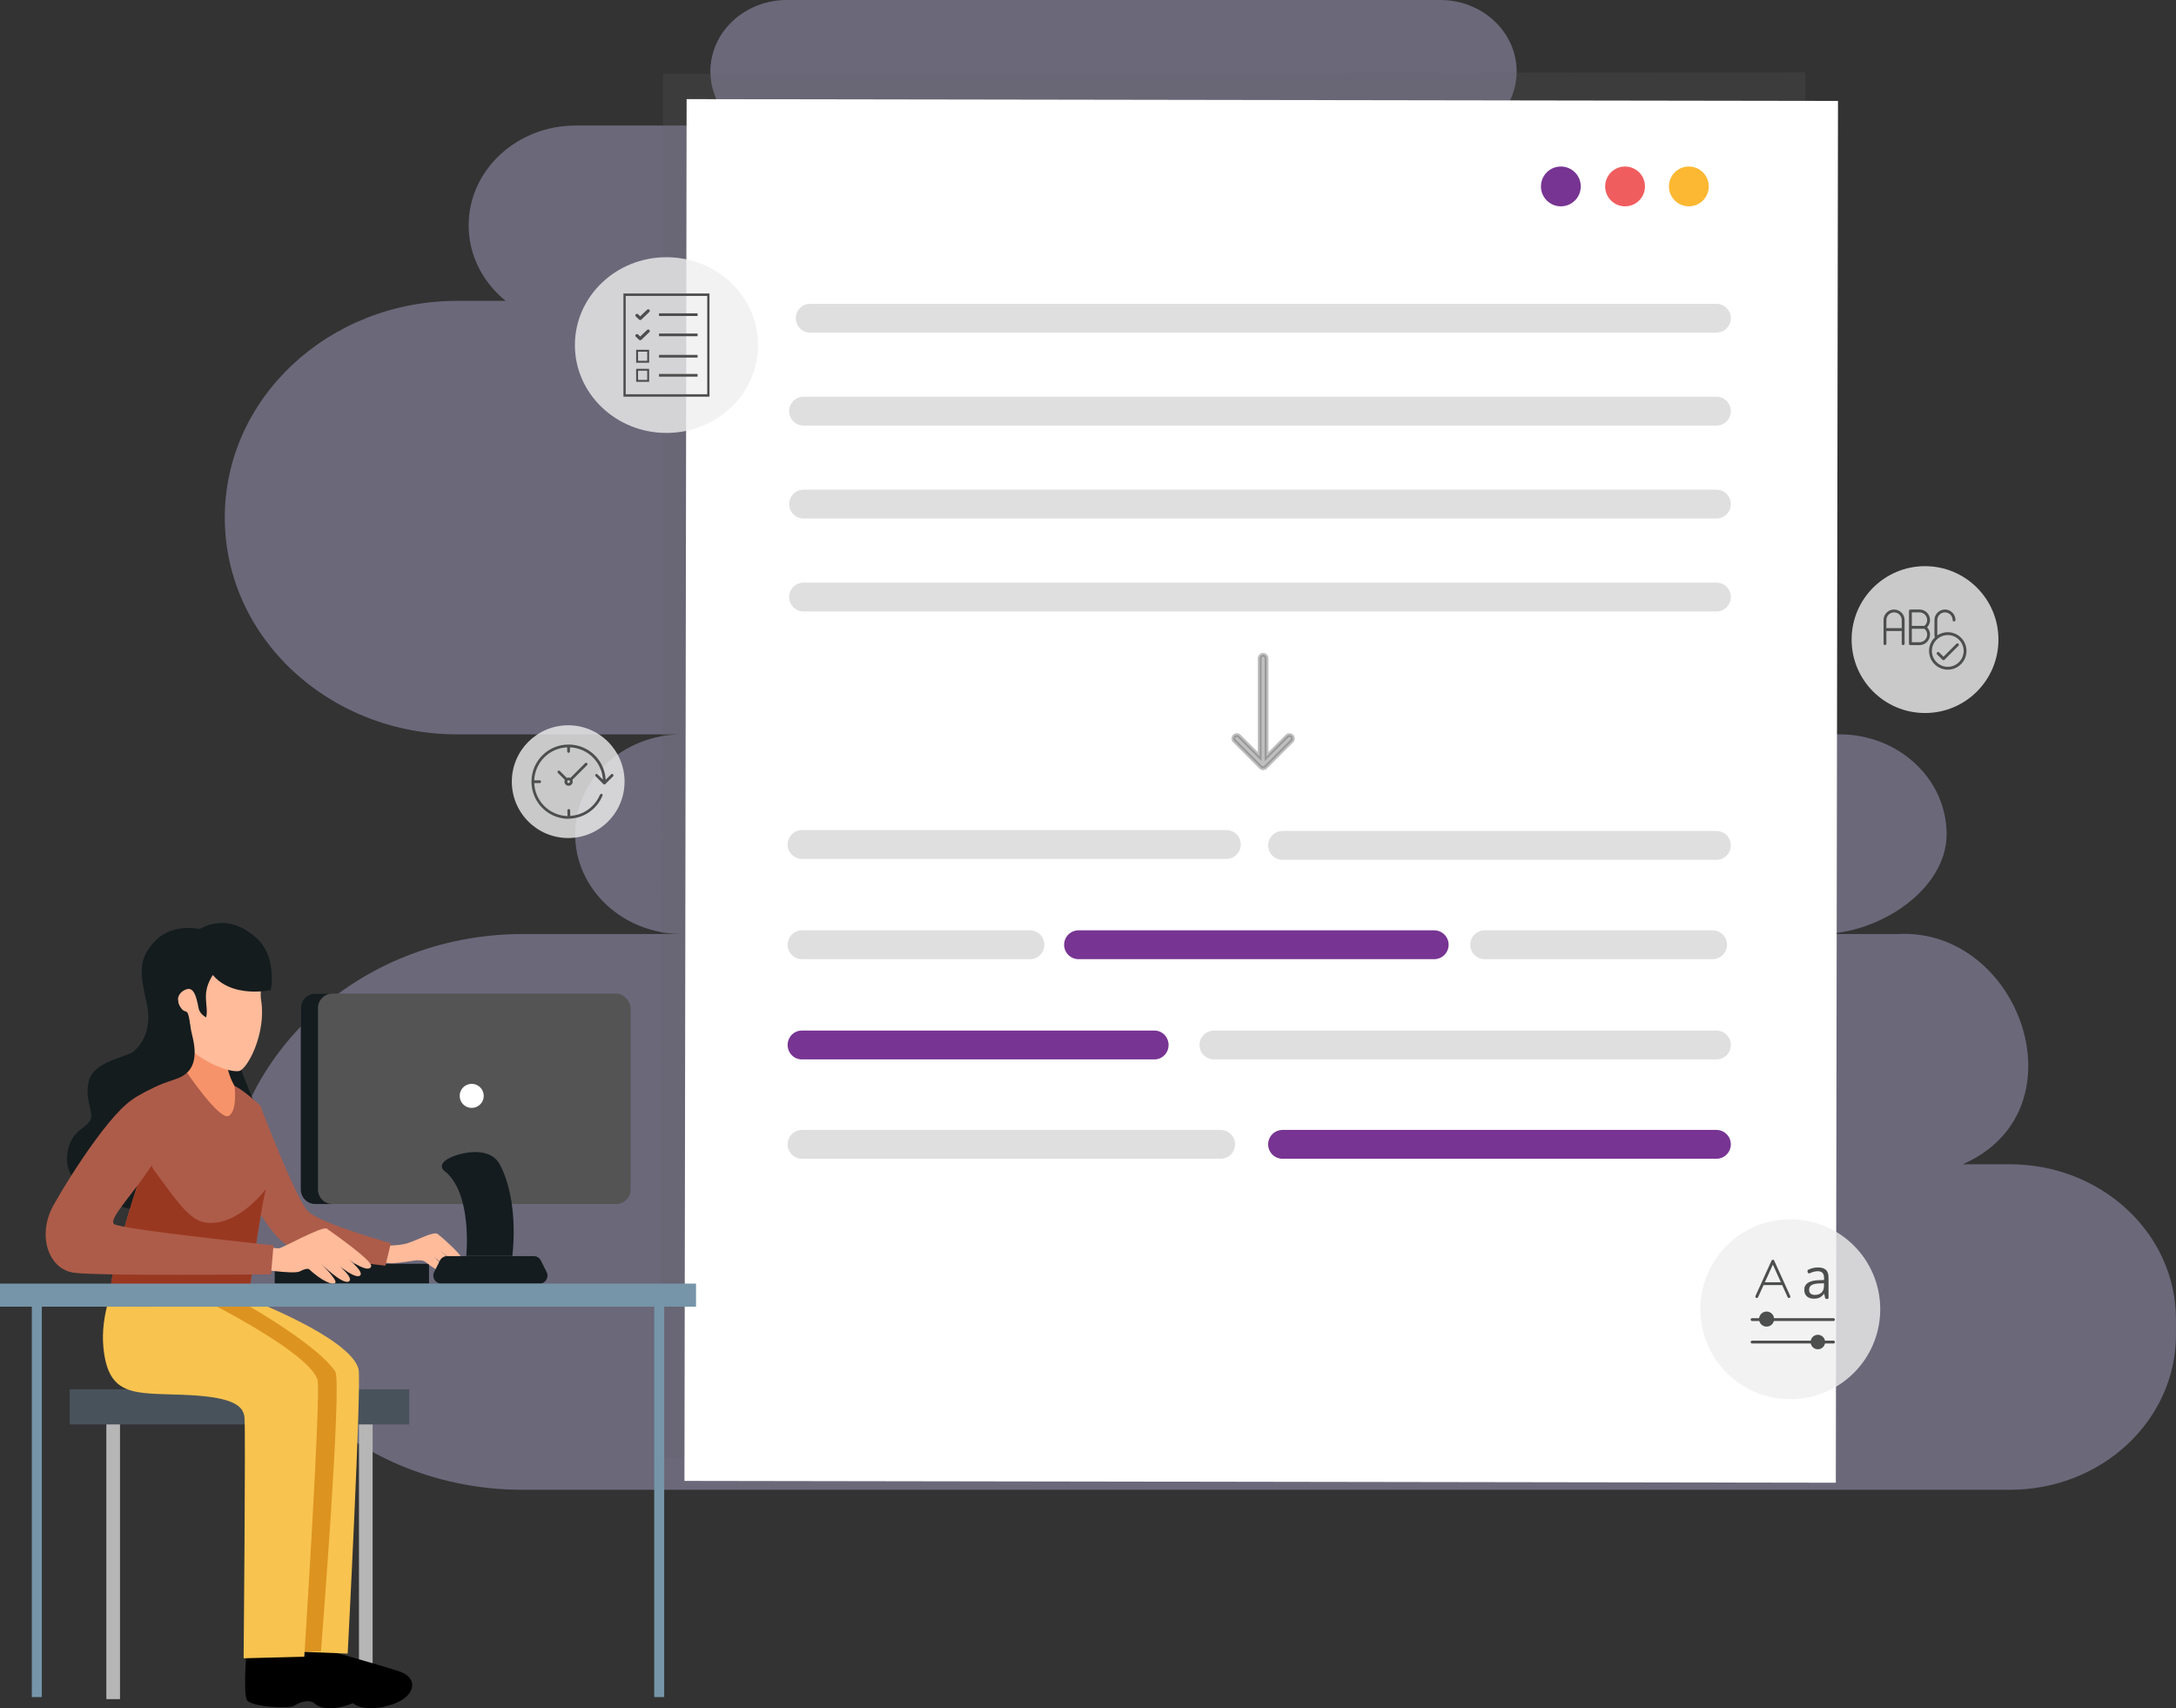 <?xml version="1.0" encoding="UTF-8"?>
<svg id="Layer_2" data-name="Layer 2" xmlns="http://www.w3.org/2000/svg" viewBox="0 0 1141.17 895.72">
  <rect x="0" y="0" width="1141.17" height="895.72" fill="#333333" stroke="none"/>
  <defs>
    <style>
      .cls-1 {
        fill: #b6b6b6;
      }

      .cls-1, .cls-2, .cls-3, .cls-4, .cls-5, .cls-6, .cls-7, .cls-8, .cls-9, .cls-10, .cls-11, .cls-12, .cls-13, .cls-14, .cls-15, .cls-16, .cls-17, .cls-18, .cls-19, .cls-20, .cls-21, .cls-22, .cls-23 {
        stroke-width: 0px;
      }

      .cls-2 {
        fill: #4d4d4d;
      }

      .cls-24 {
        stroke: #4d4d4d;
      }

      .cls-24, .cls-25, .cls-26 {
        stroke-miterlimit: 10;
      }

      .cls-24, .cls-27, .cls-28 {
        fill: none;
        stroke-linecap: round;
      }

      .cls-3 {
        fill: #141c1f;
      }

      .cls-4 {
        fill: #dd9320;
      }

      .cls-5, .cls-11 {
        fill: #773492;
      }

      .cls-6 {
        fill: #48525b;
      }

      .cls-7 {
        fill: #f8c34f;
      }

      .cls-25 {
        opacity: .4;
        stroke: #606161;
        stroke-width: 2px;
      }

      .cls-25, .cls-18 {
        fill: #606060;
      }

      .cls-9 {
        fill: #7695a8;
      }

      .cls-10 {
        fill: #efefef;
        opacity: .8;
      }

      .cls-29 {
        opacity: .35;
      }

      .cls-27, .cls-11, .cls-17, .cls-19 {
        fill-rule: evenodd;
      }

      .cls-27, .cls-28 {
        stroke: #4d4e4e;
        stroke-linejoin: round;
        stroke-width: 1.5px;
      }

      .cls-26 {
        opacity: .33;
        stroke: #fff;
        stroke-linecap: square;
        stroke-width: 9.89px;
      }

      .cls-26, .cls-14 {
        fill: #fff;
      }

      .cls-12 {
        fill: #993821;
      }

      .cls-13 {
        fill: #545454;
      }

      .cls-15 {
        fill: #d5ccff;
      }

      .cls-16 {
        fill: #f7936a;
      }

      .cls-17 {
        fill: #f05d5e;
      }

      .cls-18 {
        opacity: .2;
      }

      .cls-19 {
        fill: #fcb832;
      }

      .cls-20 {
        fill: #141c1e;
      }

      .cls-21 {
        fill: #4d4e4e;
      }

      .cls-22 {
        fill: #ad5c49;
      }

      .cls-23 {
        fill: #ffbb9a;
      }
    </style>
  </defs>
  <g id="Layer_24" data-name="Layer 24">
    <g class="cls-29">
      <path class="cls-15" d="m117.89,271.41h0c0-62.77,54.57-113.65,121.89-113.65h25.43c-11.89-9.6-19.43-23.77-19.43-39.58h0c0-28.91,25.14-52.35,56.14-52.35h84.63c-8.56-6.87-14-17.02-14-28.38,0-20.69,17.99-37.46,40.17-37.46h342.49c22.19,0,40.17,16.77,40.17,37.46s-17.99,37.46-40.17,37.46h-79.56c-67.12-.5-71.54,78.75-5.12,82.85h130.85c174.54,0,174.54,227.3,0,227.3h163.35c31.01,0,56.14,23.44,56.14,52.35s-35.14,52.35-66.14,52.35h40.63c64.16-3.34,98.16,92.66,33.94,120.73h24.73c48.12,0,87.12,36.37,87.12,81.23v8.23c0,44.86-39.01,81.23-87.12,81.23H274.17c-86.31,0-156.28-65.24-156.28-145.71h0c0-80.47,69.97-145.71,156.28-145.71h83.59c-31.01,0-56.14-23.44-56.14-52.35s25.14-52.35,56.14-52.35h-117.98c-67.32,0-121.89-50.88-121.89-113.65Z"/>
    </g>
    <g>
      <line class="cls-26" x1="507.35" y1="249.2" x2="837.25" y2="248.94"/>
      <polygon class="cls-18" points="945.63 764.61 346.49 764.74 347.67 38.71 946.81 37.92 945.63 764.61"/>
      <rect class="cls-14" x="359.5" y="52.48" width="603.82" height="724.54" transform="translate(.67 -1.07) rotate(.09)"/>
      <path class="cls-18" d="m900.15,174.42h-475.25c-4.17,0-7.56-3.38-7.56-7.56h0c0-4.17,3.38-7.56,7.56-7.56h475.25c4.17,0,7.56,3.38,7.56,7.56h0c0,4.17-3.38,7.56-7.56,7.56Z"/>
      <path class="cls-18" d="m900.15,223.15h-478.73c-4.17,0-7.56-3.38-7.56-7.56h0c0-4.17,3.38-7.56,7.56-7.56h478.73c4.17,0,7.56,3.38,7.56,7.56h0c0,4.17-3.38,7.56-7.56,7.56Z"/>
      <path class="cls-18" d="m900.15,271.88h-478.73c-4.17,0-7.56-3.38-7.56-7.56h0c0-4.17,3.38-7.56,7.56-7.56h478.73c4.17,0,7.56,3.38,7.56,7.56h0c0,4.17-3.38,7.56-7.56,7.56Z"/>
      <path class="cls-18" d="m900.15,320.61h-478.73c-4.17,0-7.56-3.38-7.56-7.56h0c0-4.17,3.38-7.56,7.56-7.56h478.73c4.17,0,7.56,3.38,7.56,7.56h0c0,4.17-3.38,7.56-7.56,7.56Z"/>
      <path class="cls-18" d="m643.15,450.37h-222.53c-4.17,0-7.56-3.38-7.56-7.56h0c0-4.17,3.38-7.56,7.56-7.56h222.53c4.17,0,7.56,3.38,7.56,7.56h0c0,4.17-3.38,7.56-7.56,7.56Z"/>
      <path class="cls-18" d="m900.15,450.84h-227.53c-4.17,0-7.56-3.38-7.56-7.56h0c0-4.17,3.38-7.56,7.56-7.56h227.53c4.17,0,7.56,3.38,7.56,7.56h0c0,4.17-3.38,7.56-7.56,7.56Z"/>
      <path class="cls-18" d="m540.15,502.94h-119.53c-4.17,0-7.56-3.38-7.56-7.56h0c0-4.17,3.38-7.56,7.56-7.56h119.53c4.17,0,7.56,3.38,7.56,7.56h0c0,4.17-3.38,7.56-7.56,7.56Z"/>
      <path class="cls-18" d="m898.15,502.94h-119.53c-4.17,0-7.56-3.38-7.56-7.56h0c0-4.17,3.38-7.56,7.56-7.56h119.53c4.17,0,7.56,3.38,7.56,7.56h0c0,4.17-3.38,7.56-7.56,7.56Z"/>
      <path class="cls-5" d="m752.15,502.94h-186.53c-4.17,0-7.56-3.38-7.56-7.56h0c0-4.17,3.38-7.56,7.56-7.56h186.53c4.17,0,7.56,3.38,7.56,7.56h0c0,4.17-3.38,7.56-7.56,7.56Z"/>
      <path class="cls-5" d="m605.47,555.5h-185.02c-4.07,0-7.38-3.38-7.38-7.56h0c0-4.17,3.3-7.56,7.38-7.56h185.02c4.07,0,7.38,3.38,7.38,7.56h0c0,4.17-3.3,7.56-7.38,7.56Z"/>
      <path class="cls-18" d="m900.15,555.5h-263.53c-4.17,0-7.56-3.38-7.56-7.56h0c0-4.17,3.38-7.56,7.56-7.56h263.53c4.17,0,7.56,3.38,7.56,7.56h0c0,4.17-3.38,7.56-7.56,7.56Z"/>
      <path class="cls-18" d="m640.15,607.6h-219.53c-4.17,0-7.56-3.38-7.56-7.56h0c0-4.17,3.38-7.56,7.56-7.56h219.53c4.17,0,7.56,3.38,7.56,7.56h0c0,4.17-3.38,7.56-7.56,7.56Z"/>
      <path class="cls-5" d="m900.15,607.6h-227.53c-4.17,0-7.56-3.38-7.56-7.56h0c0-4.17,3.38-7.56,7.56-7.56h227.53c4.17,0,7.56,3.38,7.56,7.56h0c0,4.17-3.38,7.56-7.56,7.56Z"/>
      <g id="Ellipse_1" data-name="Ellipse 1">
        <path class="cls-11" d="m818.57,87.31c-5.77,0-10.44,4.67-10.44,10.44s4.67,10.44,10.44,10.44,10.44-4.67,10.44-10.44-4.67-10.44-10.44-10.44Z"/>
      </g>
      <g id="Ellipse_1_copy" data-name="Ellipse 1 copy">
        <path class="cls-17" d="m852.24,87.31c-5.77,0-10.44,4.67-10.44,10.44s4.67,10.44,10.44,10.44,10.44-4.67,10.44-10.44-4.67-10.44-10.44-10.44Z"/>
      </g>
      <g id="Ellipse_1_copy_2" data-name="Ellipse 1 copy 2">
        <path class="cls-19" d="m885.69,87.31c-5.77,0-10.44,4.67-10.44,10.44s4.67,10.44,10.44,10.44,10.44-4.67,10.44-10.44-4.67-10.44-10.44-10.44Z"/>
      </g>
      <g>
        <rect class="cls-3" x="144.07" y="662.67" width="80.92" height="10.38"/>
        <g>
          <g>
            <rect class="cls-1" x="55.77" y="739.6" width="7.16" height="151.34"/>
            <rect class="cls-1" x="188.26" y="739.6" width="7.16" height="145.94"/>
          </g>
          <rect class="cls-6" x="36.57" y="728.47" width="178.05" height="18.43"/>
        </g>
        <g>
          <g>
            <path class="cls-8" d="m168.25,864.42s29.08,8.01,41.11,11.95c10,3.27,8.72,12.46-2,16.71-10.72,4.26-19.95,2.83-22.74-.52-2.79-3.35-8.83-1.51-11.07-.17-2.24,1.34-23.07-1.56-24.45-5.81-1.38-4.26.63-21.25.63-21.25l18.52-.92Z"/>
            <path class="cls-8" d="m146.26,867.14s29.72,4.99,42.07,7.68c10.27,2.23,9.9,11.5-.35,16.84-10.25,5.34-19.57,4.86-22.68,1.81-3.1-3.05-8.93-.6-11.03.97-2.09,1.56-23.11.81-24.9-3.28-1.79-4.09-.13-25.26-.13-25.26l17.01,1.25Z"/>
            <path class="cls-7" d="m129.02,667.37h-39.48s-14.39.23-17.1,28.01c-2.72,27.78,20.62,29.98,45.51,30.91,24.89.93,36.71,4.86,37.36,11.81.65,6.95-2.4,127.79-2.4,127.79l29.43,1.18s7.39-142.74,5.68-149.21c-4.39-16.67-57.88-36.92-57.88-36.92l-1.11-13.57Z"/>
            <path class="cls-4" d="m129.02,667.37h-39.48s-14.39.23-17.1,28.01c-2.72,27.78,20.62,29.98,45.51,30.91,24.89.93,36.71,4.86,37.36,11.81.65,6.95-2.4,127.79-2.4,127.79h15.42s11.18-141.18,7.49-146.72c-10.36-15.53-53.92-39.31-53.92-39.31l7.12-12.49Z"/>
            <path class="cls-7" d="m105.81,672.49l-45.14-.35s-8.38,16.5-6.38,35.06c2.73,25.27,16.32,23.21,41.21,24.14,24.89.93,32.07,4.94,32.72,11.88.65,6.95-.45,126.3-.45,126.3l31.81-.82s8.92-138.89,6.91-145.28c-4.53-14.35-57.89-40.98-57.89-40.98l-2.78-9.95Z"/>
          </g>
          <path class="cls-20" d="m117.47,535.7s9.92,29.15,15.73,41.95c32.51,71.69-27.63,62.53-50.5,59.16-22.87-3.37-48.92-12.01-47.49-30.5.97-12.6,8.6-13.99,11.71-18.18,3.11-4.19-2.96-11.08-.31-21.42,2.65-10.34,19.92-12.43,23.34-15.28,3.42-2.85,10.31-10.75,6.92-25.71-3.38-14.96-4.82-22.97,4.86-32.71,9.73-9.79,24.9-5.5,24.9-5.5l10.85,48.2Z"/>
          <path class="cls-23" d="m229.58,647.06c-2.07-1.6-10.09,2.93-15.88,4.83-3.29,1.08-9.97,1.37-15.1,1.43-.16,2.83-.55,5.63-1.15,8.39,3.64.16,6.47.84,9.14.64,2.91-.22,8.18-.93,10.21-1.31,1.91-.35,5.08-.43,6.48.74,6.45,5.37,10.05,5.74,10.92,3.81.14-.31-5.06-4.9-6.77-6.76,2.83,2.55,9.77,7.61,11.23,6.03,1.1-1.19-5.39-7.1-8.12-9.5,2.9,2.49,10.34,8.7,12.14,8.2,4.92-1.39-11.04-14.88-13.1-16.48Z"/>
          <path class="cls-22" d="m204.97,651.9l-2.84,11.78s-37.28-4.04-49.95-9.93c-12.67-5.89-25.39-36.05-25.39-36.05l9.69-38s18.74,49.5,25.28,55.72c6.55,6.22,43.2,16.47,43.2,16.47Z"/>
          <path class="cls-16" d="m119.88,530.69s-6.87,28.15,5.89,42.55c0,0,17.02,22.91-9.82,26.84-26.84,3.93-23.35-31.31-23.35-31.31,0,0,4.58-38.84-2.4-55.64,0,0,17.46,9.6,29.67,17.56Z"/>
          <path class="cls-23" d="m101.84,490.87s36.8,1.87,37.03,10.97c.23,9.1-3.1,15.07-1.87,23.03,2.65,17.12-7.31,35.94-11.67,36.72-6.74,1.2-29.56-8.87-33.14-22.72-3.58-13.85-4.51-53.52,9.65-48Z"/>
          <path class="cls-23" d="m136.9,653.59s7.69.98,9.33.98,22.91-11.95,25.2-10.31c2.29,1.64,23.89,16.69,23.24,19.64-.65,2.95-6.7,1.17-18.16-8.51,0,0,15.27,10.8,12.33,13.42-2.95,2.62-16.26-9.48-16.26-9.48,0,0,13.75,10.25,10.47,12.54-3.27,2.29-15.38-9.93-15.38-9.93,0,0,9.49,9.16,8.18,10.69-1.31,1.53-7.31-1.09-13.86-7.2,0,0-1.2-.65-4.69,1.2-3.49,1.85-24.87-1.75-24.87-1.75l4.47-11.29Z"/>
          <path class="cls-20" d="m142.01,519.13s-25.63,5.84-34-13.83c-6.62-15.53-4.35-17.42-4.35-17.42,0,0,14.14-11.01,30.79,3.93,11.15,10.01,7.56,27.31,7.56,27.31Z"/>
          <path class="cls-20" d="m105.8,487.49s13.63,11.97,6.08,23.34c-6.81,10.25-2.31,15.75-3.74,22.63,0,0-3.27-1.51-3.97-4.7-.7-3.19-1.76-11.29-6.04-10.12-4.28,1.17-8.27,6.46-.03,13.23,0,0,4.48,9.22-1.32,16.49,0,0-21.96-18.86-15.6-40.1,6.36-21.24,24.62-20.77,24.62-20.77Z"/>
          <path class="cls-22" d="m123,569.4s1.68,13.33-3.12,15.73c-4.8,2.4-21.82-22.69-21.82-22.69,0,0-23.16,9.73-28.4,13.99-5.24,4.26,2.38,45.1,2.38,45.1,0,0-16.13,48.97-14.1,59.44,2.02,10.47,72.58-2.05,72.58-2.05,0,0,6.82-49.97,9.44-57.39,2.62-7.42,6.02-11.84,2.62-22.66-4.8-15.27-6.08-19.17-6.08-19.17,0,0-8.4-7.94-13.49-10.3Z"/>
          <path class="cls-12" d="m80.93,613.77c-5.29-7.1-2.12-18.96-7.68-26.27-1.69-2.22-3.44-4.36-5.21-6.49-1.37,11.77,3.99,40.52,3.99,40.52,0,0-16.13,48.97-14.1,59.44,2.02,10.47,72.58-2.05,72.58-2.05,0,0,6-43.98,8.91-55.55-1.8,2.68-16.08,20.08-31.76,17.66-8.82-1.36-16.03-12.92-26.73-27.26Z"/>
          <path class="cls-20" d="m93.34,523.72s-.42,5.43,4.2,6.69c1.9.52,1.72,6.47,3.25,12.47,2.92,11.41,1.06,19.17-7.43,22.48-6.09,2.37-14.71,4.26-24.51,11.13-9.8,6.87-3.5-21.79,8.87-29.05,12.37-7.26,15.62-23.71,15.62-23.71Z"/>
          <path class="cls-22" d="m143.44,652.99l-1.31,15.21s-89.68.94-103.21-.81c-13.53-1.75-19.64-19.64-10.91-35.35,8.73-15.71,34.69-56.51,46.04-57.39,11.35-.87,17.89,14.62,8.51,31.42-9.38,16.8-26.4,32.95-22.69,35.78,3.71,2.84,83.57,11.13,83.57,11.13Z"/>
        </g>
        <rect class="cls-13" x="157.76" y="520.98" width="172.96" height="110.35" rx="7.6" ry="7.6"/>
        <path class="cls-14" d="m253.69,574.62c0,3.48-2.82,6.31-6.31,6.31s-6.31-2.82-6.31-6.31,2.82-6.31,6.31-6.31,6.31,2.82,6.31,6.31Z"/>
        <path class="cls-3" d="m166.76,623.72v-95.14c0-4.2,3.4-7.6,7.6-7.6h-9c-4.2,0-7.6,3.4-7.6,7.6v95.14c0,4.2,3.4,7.6,7.6,7.6h9c-4.2,0-7.6-3.4-7.6-7.6Z"/>
        <path class="cls-3" d="m244.53,658.58s3.49-33.52-11.78-44.87c0,0-3.49-2.84,2.24-6.11,5.73-3.27,21.6-7.04,27,2.78,5.4,9.82,9,27,6.71,48.19h-24.17Z"/>
        <path class="cls-3" d="m282.95,673.06h-51.53c-3.1,0-5.12-3.26-3.73-6.04l3.03-6.06c.71-1.41,2.15-2.31,3.73-2.31h45.47c1.58,0,3.02.89,3.73,2.31l3.03,6.06c1.39,2.77-.63,6.04-3.73,6.04Z"/>
        <g>
          <rect class="cls-9" y="673.06" width="365.02" height="12.09"/>
          <g>
            <rect class="cls-9" x="16.69" y="678.23" width="5.24" height="211.63"/>
            <rect class="cls-9" x="343.09" y="678.23" width="5.24" height="211.63"/>
          </g>
        </g>
      </g>
      <path class="cls-25" d="m663.71,402.31l13.8-13.81c.7-.7.7-1.83,0-2.53-.7-.7-1.83-.7-2.53,0l-10.76,10.76v-51.59c0-.99-.8-1.8-1.8-1.8s-1.8.8-1.8,1.8v51.59l-10.73-10.76c-.7-.7-1.83-.7-2.53,0-.35.35-.53.8-.53,1.27s.17.92.53,1.27l13.81,13.81c.69.69,1.83.69,2.53-.01h0Z"/>
      <g>
        <ellipse class="cls-10" cx="349.52" cy="180.94" rx="48.02" ry="46.07"/>
        <g>
          <polygon class="cls-2" points="368.53 153.89 330.5 153.89 326.95 153.89 326.95 180.62 328.14 180.62 328.14 155.17 330.5 155.17 330.5 155.17 368.53 155.17 368.53 155.17 370.89 155.17 370.89 206.72 368.53 206.72 368.53 206.72 330.5 206.72 330.5 206.72 328.14 206.72 328.14 180.1 326.95 180.1 326.95 208 330.5 208 368.53 208 372.08 208 372.08 153.89 368.53 153.89"/>
          <path class="cls-2" d="m339.35,162.41l-3.6,3.45-1.11-1.06c-.33-.32-.86-.32-1.19,0-.33.32-.33.83,0,1.14l1.7,1.63c.16.16.38.24.6.24s.43-.08.6-.24l4.19-4.02c.33-.32.33-.83,0-1.14-.33-.32-.86-.32-1.19,0Z"/>
          <path class="cls-2" d="m339.35,173.01l-3.6,3.45-1.11-1.06c-.33-.32-.86-.32-1.19,0-.33.32-.33.83,0,1.14l1.7,1.63c.16.16.38.24.6.24s.43-.08.6-.24l4.19-4.02c.33-.32.33-.83,0-1.14-.33-.32-.86-.32-1.19,0Z"/>
          <rect class="cls-2" x="345.61" y="164.29" width="20.22" height="1.41"/>
          <rect class="cls-2" x="345.61" y="174.89" width="20.22" height="1.41"/>
          <rect class="cls-2" x="345.61" y="186.09" width="20.22" height="1.41"/>
          <rect class="cls-2" x="345.61" y="196.09" width="20.22" height="1.41"/>
          <rect class="cls-24" x="334.12" y="183.9" width="5.8" height="5.8"/>
          <rect class="cls-24" x="334.12" y="193.9" width="5.8" height="5.8"/>
        </g>
      </g>
      <g>
        <circle class="cls-10" cx="297.98" cy="409.86" r="29.56"/>
        <g>
          <path class="cls-21" d="m321.52,406c-.28-.27-.72-.27-1,0l-2.88,2.88c-.52-10.34-9.04-18.47-19.4-18.48-.02,0-.03-.01-.05-.01s-.03,0-.05.01c-10.72.01-19.41,8.7-19.42,19.42,0,.02-.01.03-.01.05s0,.03.01.05c.02,10.46,8.29,19.03,18.74,19.42h.03s.05-.01.07-.01c.27-.01.81-.04.82-.04.02,0,.03-.01.05-.01,8.03-.19,14.83-5.23,17.63-12.29.13-.22-.45-1.1-.99-.67-.22.18-.56.67-.56.67-2.63,6.05-8.47,10.4-15.44,10.82l-.06-2.86c0-.4-.34-.71-.74-.71s-.71.34-.71.74l.06,2.86v.09s-.08-.02-.11-.02h0c-9.41-.35-16.97-7.89-17.34-17.3h2.86c.4,0,.72-.32.72-.72s-.32-.72-.72-.72h-2.86c.36-9.4,7.9-16.93,17.29-17.29v2.14c0,.4.32.72.72.72s.72-.32.72-.72v-2.14c9.27.36,16.75,7.7,17.28,16.96l-2.81-2.81c-.29-.28-.74-.27-1.02.02-.27.28-.27.72,0,1l4.03,4.03c.08.09.17.16.28.21.03,0,.06.02.09.02.05.02.1.03.15.04h.04c.05,0,.11-.01.16-.03.03,0,.06,0,.09-.02.1-.03.19-.09.26-.16l4.08-4.08c.28-.29.27-.74-.02-1.02Z"/>
          <path class="cls-21" d="m307.88,400.17c-.28-.28-.74-.28-1.02,0l-7.75,7.75c-.59-.26-1.26-.26-1.84,0l-3.67-3.67c-.29-.28-.74-.27-1.02.02-.27.28-.27.72,0,1l3.66,3.66c-.51,1.08-.06,2.37,1.02,2.88.83.39,1.81.23,2.46-.42.65-.65.82-1.63.42-2.46l7.75-7.75c.28-.28.28-.74,0-1.02Zm-9.18,10.2h0c-.29.27-.74.27-1.02,0-.28-.28-.28-.74,0-1.02.28-.28.74-.28,1.02,0,.28.28.28.74,0,1.02Z"/>
        </g>
      </g>
      <circle class="cls-10" cx="938.89" cy="686.5" r="47.17"/>
      <circle class="cls-10" cx="1009.55" cy="335.37" r="38.5"/>
      <path class="cls-21" d="m957.17,680.67l-.48-2.26h-.12c-.79.99-1.58,1.66-2.37,2.02s-1.77.53-2.94.53c-1.57,0-2.8-.4-3.69-1.21-.89-.81-1.34-1.96-1.34-3.45,0-3.2,2.56-4.88,7.68-5.03l2.69-.09v-.98c0-1.24-.27-2.16-.8-2.75-.53-.59-1.39-.89-2.57-.89-1.32,0-2.81.4-4.48,1.21-.82-.24-.96-.92-.74-1.83.78-.42,1.63-.76,2.57-1,.93-.24,1.86-.36,2.8-.36,1.89,0,3.29.42,4.2,1.26.91.84,1.37,2.18,1.37,4.03v10.81c-.27.65-1.46.59-1.78,0Zm-5.42-1.69c1.5,0,2.67-.41,3.52-1.23.85-.82,1.28-1.97,1.28-3.44v-1.43l-2.4.1c-1.91.07-3.29.36-4.13.89-.84.53-1.26,1.34-1.26,2.45,0,.87.26,1.53.79,1.98s1.26.68,2.2.68Z"/>
      <g>
        <path class="cls-27" d="m921.32,679.85l8.43-18.56,8.43,18.56"/>
        <path class="cls-27" d="m924.69,673.1h10.12"/>
      </g>
      <line class="cls-28" x1="918.86" y1="691.93" x2="961.53" y2="691.93"/>
      <line class="cls-28" x1="918.86" y1="703.71" x2="961.53" y2="703.71"/>
      <circle class="cls-21" cx="953.35" cy="703.69" r="3.8"/>
      <circle class="cls-21" cx="926.46" cy="691.66" r="3.95"/>
      <g>
        <path class="cls-28" d="m1024.77,325.12c0-2.63-2.14-4.77-4.77-4.77s-4.77,2.14-4.77,4.77v7.62c0,.34.05.68.12,1.01"/>
        <path class="cls-28" d="m1012.41,341.32c0,5,4.07,9.07,9.07,9.07s9.07-4.07,9.07-9.07-4.07-9.07-9.07-9.07-9.07,4.07-9.07,9.07h0Z"/>
        <path class="cls-28" d="m1011.42,332.74c0-1.56-.75-2.94-1.91-3.81,1.16-.87,1.91-2.25,1.91-3.81,0-2.63-2.14-4.77-4.77-4.77h-4.77v17.16h4.77c2.63,0,4.77-2.14,4.77-4.77h0Z"/>
        <path class="cls-28" d="m998.08,337.51v-12.39c0-2.63-2.14-4.77-4.77-4.77s-4.77,2.14-4.77,4.77v12.39"/>
        <line class="cls-28" x1="988.79" y1="330.12" x2="997.84" y2="330.12"/>
        <polyline class="cls-28" points="1026.55 338.08 1019.22 345.41 1016.41 342.61"/>
        <line class="cls-28" x1="1009.51" y1="328.93" x2="1002.13" y2="328.93"/>
      </g>
    </g>
  </g>
</svg>